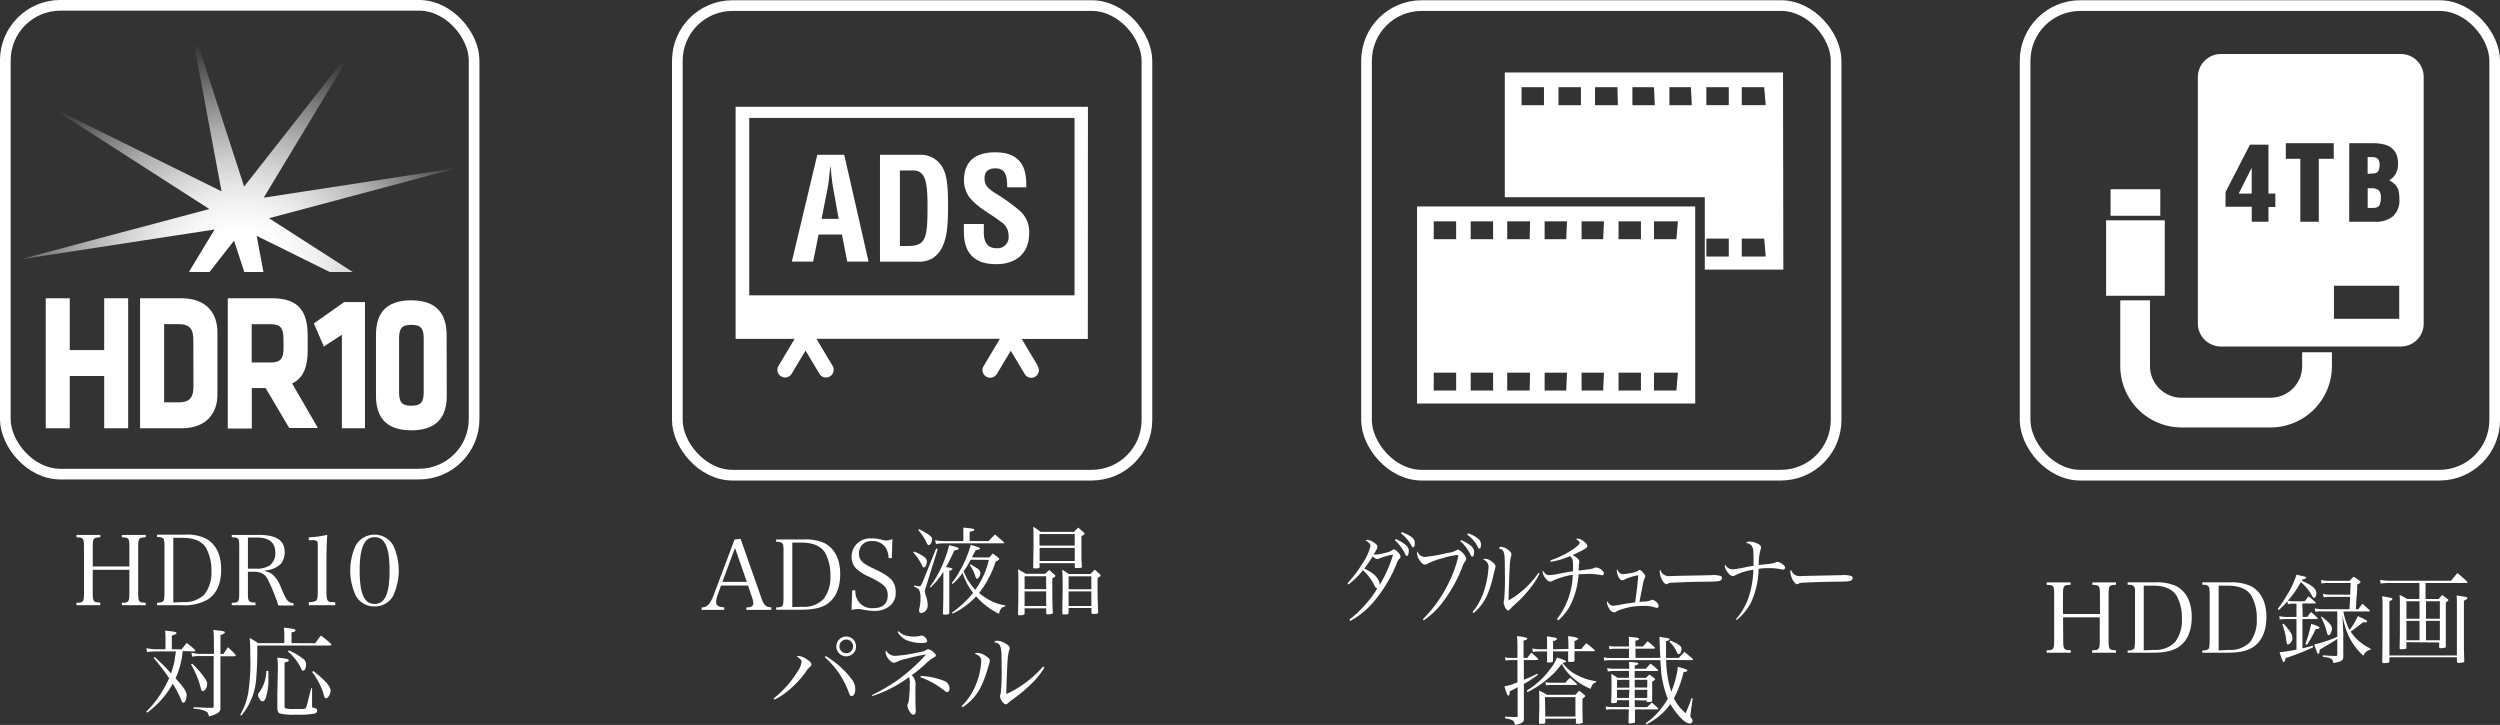 <svg xmlns="http://www.w3.org/2000/svg" xmlns:xlink="http://www.w3.org/1999/xlink" width="541.12" height="156.91" viewBox="0 0 541.12 156.91"><rect x="0" y="0" width="541.12" height="156.91" fill="#333333" stroke="none"/><defs><style>.cls-1,.cls-3{fill:none;}.cls-1{stroke:#fff;stroke-miterlimit:10;stroke-width:2.31px;}.cls-2{fill:#fff;}.cls-4{fill:url(#名称未設定グラデーション);}</style><radialGradient id="名称未設定グラデーション" cx="1137.1" cy="379.24" r="45.84" gradientTransform="translate(-1426.47 -388.91) scale(1.3 1.18)" gradientUnits="userSpaceOnUse"><stop offset="0.16" stop-color="#fff"/><stop offset="0.22" stop-color="#fff" stop-opacity="0.97"/><stop offset="0.32" stop-color="#fff" stop-opacity="0.9"/><stop offset="0.44" stop-color="#fff" stop-opacity="0.77"/><stop offset="0.57" stop-color="#fff" stop-opacity="0.6"/><stop offset="0.71" stop-color="#fff" stop-opacity="0.37"/><stop offset="0.86" stop-color="#fff" stop-opacity="0.1"/><stop offset="0.92" stop-color="#fff" stop-opacity="0"/></radialGradient></defs><title>icon</title><g id="レイヤー_2" data-name="レイヤー 2"><g id="レイヤー_1-2" data-name="レイヤー 1"><rect class="cls-1" x="438.33" y="1.21" width="101.64" height="101.64" rx="11.94"/><path class="cls-2" d="M515.17,44a4.1,4.1,0,0,0,.16-1.31,2.37,2.37,0,0,0-.21-1.14,1.47,1.47,0,0,0-.58-.58,2.71,2.71,0,0,0-.9-.23h-1.16V45h1.29a1.8,1.8,0,0,0,.88-.22A1.07,1.07,0,0,0,515.17,44Z"/><path class="cls-2" d="M514.42,37.37a1,1,0,0,0,.47-.59,3,3,0,0,0,.16-1.15,1.86,1.86,0,0,0-.2-1,1.26,1.26,0,0,0-.56-.48,2.78,2.78,0,0,0-.82-.16h-1v3.64l1.14-.08A1.72,1.72,0,0,0,514.42,37.37Z"/><polygon class="cls-2" points="484.56 41.91 487.38 41.91 487.38 36.41 487.33 36.41 484.56 41.91"/><path class="cls-2" d="M519.66,11.69h-39a5,5,0,0,0-4.94,4.94h0V70a5,5,0,0,0,4.94,5h39A4.94,4.94,0,0,0,524.6,70h0V16.63a4.94,4.94,0,0,0-4.94-4.94ZM508.49,31h5.18a9.94,9.94,0,0,1,2.11.21,4.69,4.69,0,0,1,1.71.7,3.83,3.83,0,0,1,1.15,1.35,5.1,5.1,0,0,1,.41,2.14,4.53,4.53,0,0,1-.44,2.08A3.19,3.19,0,0,1,517.12,39h0a5.9,5.9,0,0,1,1.12.78,2.67,2.67,0,0,1,.67.86,3,3,0,0,1,.33,1,9.19,9.19,0,0,1,.1,1.39A4.76,4.76,0,0,1,518,46.78,5.76,5.76,0,0,1,514.12,48h-5.64Zm-16,13.8H491V48h-3.61V44.75h-5.68V41.59L487,31.31h4v10.6h1.5Zm12.65-10.43H501.9V48h-4V34.37h-3.14V31h10.37ZM519.31,69H505.18V61.84h14.13Z"/><path class="cls-2" d="M491.48,92.52H472.2a13.28,13.28,0,0,1-13.27-13.28V65h6.43V79.24a6.86,6.86,0,0,0,6.84,6.85h19.28a6.85,6.85,0,0,0,6.82-6.84v-3h6.44v3A13.29,13.29,0,0,1,491.48,92.52Z"/><rect class="cls-2" x="455.86" y="47.69" width="12.7" height="16.33"/><rect class="cls-2" x="456.83" y="40.96" width="10.76" height="5.74"/><path class="cls-2" d="M446.58,138.62c0,1.92.13,2.11,1.64,2.13v.53H443v-.53c1.49,0,1.62-.19,1.62-2.13v-9.89c0-2-.1-2.09-1.62-2.14v-.53h5.18v.53c-1.54,0-1.65.19-1.65,2.14v4.17h8v-4.17c0-2-.11-2.09-1.65-2.14v-.53H458v.53c-1.51,0-1.6.19-1.6,2.14v9.89c0,1.92.12,2.11,1.6,2.13v.53h-5.16v-.53c1.52,0,1.65-.21,1.65-2.13v-5h-7.94Z"/><path class="cls-2" d="M460.52,140.78a1.92,1.92,0,0,0,1.32-.3c.18-.2.24-.28.28-1.86v-9.89c0-1.34,0-1.36-.11-1.56-.14-.44-.52-.61-1.49-.61v-.51h5.92a10.06,10.06,0,0,1,4.71.86c2.14,1.22,3.25,3.51,3.25,6.66,0,3-1,5.29-2.94,6.53-1.28.82-3,1.18-5.54,1.18h-5.4Zm5.65-.11a6,6,0,0,0,4.61-1.68,7.75,7.75,0,0,0,1.49-5,9.88,9.88,0,0,0-1.13-5c-.89-1.47-2.61-2.23-5.13-2.23h-2v14Z"/><path class="cls-2" d="M476.68,140.78a2,2,0,0,0,1.32-.3c.19-.22.23-.28.28-1.86v-9.89a6.83,6.83,0,0,0-.11-1.56c-.15-.44-.52-.61-1.49-.61v-.51h5.92a10,10,0,0,1,4.7.86c2.15,1.22,3.26,3.51,3.26,6.66,0,3-1,5.29-2.94,6.53-1.28.82-3,1.18-5.54,1.18h-5.4Zm5.65-.11A6,6,0,0,0,487,139a7.8,7.8,0,0,0,1.48-5,9.86,9.86,0,0,0-1.14-5c-.88-1.47-2.6-2.23-5.12-2.23h-2v14Z"/><path class="cls-2" d="M498.42,133.53h1a10.29,10.29,0,0,1,.79-1.05,12.09,12.09,0,0,1,1.36,1.22.35.35,0,0,1,.09.17c0,.08-.11.13-.21.13h-3.09v6.33c.78-.17,1.14-.27,2.23-.59l.11.34a42.16,42.16,0,0,1-6,2.35c-.11.67-.21.86-.4.86s-.21-.08-.9-2.1c1.23-.14,2.46-.34,3.67-.59V134H494.8a8.8,8.8,0,0,0-1.36.09l-.08-.73a6.91,6.91,0,0,0,1.44.17h2.27v-2.86h-.63a3.24,3.24,0,0,0-1.24.13l-.08-.67a18.32,18.32,0,0,1-1.91,1.93l-.19-.25a38.27,38.27,0,0,0,2.71-4.22,21.86,21.86,0,0,0,1.34-3.2l1.74.4c.24,0,.34.13.34.25s-.17.28-.82.4l-.12.26c2.31,1,3.17,1.78,3.17,2.75,0,.5-.23.94-.49.94s-.31-.14-.79-1A9.41,9.41,0,0,0,498,126a20.62,20.62,0,0,1-2.79,4,4.3,4.3,0,0,0,1.24.14h2.39c.37-.47.49-.63.86-1.07.65.54.84.71,1.47,1.28a.3.3,0,0,1,.08.17c0,.08-.06.1-.27.1h-2.65ZM494.28,135c1.33,1.45,1.92,2.37,1.92,3.06s-.53,1.42-1,1.42c-.21,0-.25-.13-.34-.92a14.45,14.45,0,0,0-.86-3.44Zm4.71,4.42a31.88,31.88,0,0,0,1.26-4.39c1.43.46,1.8.63,1.8.84s-.18.25-.84.3a22.35,22.35,0,0,1-1.86,3.39Zm8.23-7.06a13.87,13.87,0,0,0,1.34,4,14,14,0,0,0,1.79-3c1.59.71,2,.92,2,1.13s-.12.21-.44.21h-.46c-.85.71-1.74,1.37-2.65,2a9.08,9.08,0,0,0,1.3,1.61,11.35,11.35,0,0,0,3,2.08v.23a2.16,2.16,0,0,0-1.56,1.31,13.36,13.36,0,0,1-3.08-4.08,16.72,16.72,0,0,1-1.43-4.72l.17,4v5c0,.81-.38,1.06-2.14,1.39-.21-1-.38-1.07-2.29-1.36v-.33c1.24.1,1.91.14,2.44.14h.42c.16,0,.27-.06.27-.17v-3.5c-.69.47-1.14.74-1.91,1.2-1.28.74-1.28.74-1.91,1.13,0,.66-.11.87-.3.87s-.16,0-.88-2a26.94,26.94,0,0,0,5-1.67v-5.5h-3.34a5.37,5.37,0,0,0-1.39.11l-.16-.75a13.36,13.36,0,0,0,1.55.17h6c0-.56.07-1.43.11-2.67h-4.43a4.59,4.59,0,0,0-1.28.11l-.18-.78a6,6,0,0,0,1.46.19h4.45l.11-2.52h-5a4.39,4.39,0,0,0-1.31.12l-.12-.79a5.25,5.25,0,0,0,1.43.19h4.79a6.43,6.43,0,0,1,.86-.87,9,9,0,0,1,1.29.89c.15.12.18.19.18.29s-.12.25-.71.5a17.09,17.09,0,0,1-.13,2.57c-.06,1-.12,1.93-.16,2.77h.54c.38-.53.49-.7.88-1.2.69.61.89.82,1.57,1.45a.34.34,0,0,1,.06.15c0,.06-.06.08-.19.08Zm-4.72,1.09a11.32,11.32,0,0,1,1.49,1.28c.57.58.75.88.75,1.3,0,.7-.38,1.45-.71,1.45-.15,0-.25-.14-.36-.48a11.72,11.72,0,0,0-1.32-3.4Z"/><path class="cls-2" d="M520.85,139v1.2c0,.17-.06.22-.21.25a6.4,6.4,0,0,1-.88.08c-.29,0-.37-.08-.37-.28v-.05c.06-2.5.06-2.5.06-9.43,0-.9,0-1.21-.06-2a14.48,14.48,0,0,1,1.65.88h2.63v-3.46h-6a13.73,13.73,0,0,0-2.39.12l-.11-.8a11.71,11.71,0,0,0,2.5.19h12.86c.59-.73.76-.94,1.37-1.66.92.74,1.2,1,2.08,1.81a.26.26,0,0,1,.1.19c0,.08-.1.15-.27.15H525v3.46h2.86l.73-.88c.55.4.72.52,1.18.88.13.08.19.17.19.23s-.11.23-.57.53v9.53c0,.15,0,.19-.14.23a4.15,4.15,0,0,1-1,.13c-.21,0-.29-.07-.29-.24v-1Zm-5.15-5v-2.36a22.09,22.09,0,0,0-.09-2.58c1.82.28,2.22.39,2.22.58s-.17.28-.65.5v11.73h14.61V130.59c0-.45,0-.84-.06-1.7,2.25.33,2.33.35,2.33.56s-.15.28-.75.57v7.29c0,2.78,0,3.47.08,5.72v.06a.23.23,0,0,1-.15.25,4,4,0,0,1-1.09.14c-.25,0-.36-.09-.36-.34v-.88H517.18v.93c0,.23-.34.33-1.09.33-.38,0-.44,0-.46-.27.06-4,.06-4,.06-7.45Zm8-3.86h-2.83v3.78h2.83Zm0,4.25h-2.83v4.2h2.83Zm4.4-4.25h-3v3.78h3Zm0,4.25h-3v4.2h3Z"/><rect class="cls-1" x="295.78" y="1.21" width="101.64" height="101.64" rx="11.94"/><path class="cls-2" d="M366.93,87.34H306.71V44.69h60.21ZM315.18,47.91h-4.85v3.87h4.85Zm8,0h-4.85v3.87h4.85Zm8,0h-4.95v3.87h4.86Zm8,0h-4.85v3.87H339Zm8,0h-4.85v3.87H347Zm8,0h-4.85v3.87h4.85Zm8,0H358v3.87h4.86Zm-48,32.75h-4.85v3.87h4.85Zm8,0h-4.85v3.87h4.85Zm8,0h-4.95v3.87h4.86Zm8,0h-4.85v3.87H339Zm8,0h-4.85v3.87H347Zm8,0h-4.85v3.87h4.85Zm8,0H358v3.87h4.86Z"/><rect class="cls-3" x="345.24" y="18.88" width="4.86" height="3.87"/><rect class="cls-3" x="361.15" y="18.88" width="4.86" height="3.87"/><rect class="cls-3" x="353.2" y="18.88" width="4.86" height="3.87"/><rect class="cls-3" x="337.27" y="18.88" width="4.86" height="3.87"/><rect class="cls-3" x="329.33" y="18.88" width="4.86" height="3.87"/><rect class="cls-3" x="377.06" y="51.64" width="4.86" height="3.87"/><rect class="cls-3" x="377.06" y="18.88" width="4.86" height="3.87"/><rect class="cls-3" x="369.11" y="18.88" width="4.86" height="3.87"/><rect class="cls-3" x="369.11" y="51.64" width="4.86" height="3.87"/><path class="cls-2" d="M385.93,15.69H325.71v27H369V58.35h17Zm-51.74,7.08h-4.86V18.88h4.86Zm8,0h-4.86V18.88h4.86Zm8,0h-4.95V18.88h4.85Zm8,0h-4.86V18.88H358Zm8,0h-4.85V18.88H366Zm8,32.75h-4.86V51.64h4.86Zm0-32.76h-4.86V18.88h4.86Zm8,32.76H377V51.64h4.86Zm0-32.76H377V18.88h4.86Z"/><path class="cls-2" d="M292.08,134.09a22,22,0,0,0,3.18-2.92,23.92,23.92,0,0,0,2.86-3.8c-.28-.06-.38-.17-.73-.84a10.73,10.73,0,0,0-2.39-3.12,16.87,16.87,0,0,1-3.14,3.12l-.19-.3a26,26,0,0,0,3.28-4.35,11.11,11.11,0,0,0,1.68-3.65c0-.49-.28-.82-1.08-1.27a.64.64,0,0,1,.37-.11,3,3,0,0,1,1.51.61c.49.32.71.59.71.88s-.15.61-.8,1.62a1.86,1.86,0,0,0,.48.09,11.77,11.77,0,0,0,2.26-.46,3.05,3.05,0,0,0,1.34-.56.33.33,0,0,1,.27-.11c.22,0,.51.21,1,.71a1.58,1.58,0,0,1,.46.86.66.66,0,0,1-.23.42,2.63,2.63,0,0,0-.58,1,30,30,0,0,1-5.73,9.15,18.07,18.07,0,0,1-4.36,3.36Zm8.11-13.75a14.16,14.16,0,0,0-1.56.5,1.06,1.06,0,0,1-.53.15,1.6,1.6,0,0,1-1-.57,25.75,25.75,0,0,1-1.8,2.65,9,9,0,0,1,1.63.92,4.21,4.21,0,0,1,1.49,1.67,2.49,2.49,0,0,1,.22.94,29.22,29.22,0,0,0,2.89-6.55,6,6,0,0,0-1.33.29Zm1.89-3.68a8.22,8.22,0,0,1,2.33,1.43,1.48,1.48,0,0,1,.51,1.22c0,.58-.16,1-.4,1s-.2,0-.57-.79a9.48,9.48,0,0,0-2-2.54Zm1.31-1.49a7.59,7.59,0,0,1,2.26,1.17,1.52,1.52,0,0,1,.58,1.32c0,.48-.14.8-.33.8s-.19,0-.54-.63a9,9,0,0,0-2.11-2.4Z"/><path class="cls-2" d="M308,134a28.22,28.22,0,0,0,5.64-8,24.52,24.52,0,0,0,2-5.59c0-.21-.09-.28-.34-.28a18.91,18.91,0,0,0-3.15.72A14.87,14.87,0,0,0,309,122a1.24,1.24,0,0,1-.63.2c-.35,0-.79-.41-1.22-1.12a2.76,2.76,0,0,1-.44-1.31.86.86,0,0,1,.12-.44,1.63,1.63,0,0,0,1.59,1.22,34.15,34.15,0,0,0,4.83-.86,5.37,5.37,0,0,0,2-.58c.38-.23.21-.16.34-.16a3.14,3.14,0,0,1,1.25,1,2,2,0,0,1,.52,1,.84.84,0,0,1-.24.56,4.1,4.1,0,0,0-.59,1.16,30.17,30.17,0,0,1-4.9,8.48,17.2,17.2,0,0,1-3.5,3.15Zm8.24-17.12c2.09,1,2.83,1.64,2.83,2.61,0,.58-.16,1-.38,1s-.2-.06-.53-.69a9,9,0,0,0-2.07-2.67Zm1.47-1.43a5.74,5.74,0,0,1,2.52,1.41,1.81,1.81,0,0,1,.32,1.09c0,.46-.13.78-.32.78s-.21,0-.49-.59a7.46,7.46,0,0,0-2.16-2.41Z"/><path class="cls-2" d="M318.74,132.45a13.26,13.26,0,0,0,2.28-4,19.81,19.81,0,0,0,1.17-5.7,1.57,1.57,0,0,0-1.16-1.62.57.57,0,0,1,.46-.19,2.35,2.35,0,0,1,1.28.51c.63.46.92.82.92,1.17a4.39,4.39,0,0,1-.23,1,6.47,6.47,0,0,1-.18.73,23.44,23.44,0,0,1-1.14,3.86,10.46,10.46,0,0,1-3.21,4.49Zm14.51-8.38a13.77,13.77,0,0,1-1.85,3,26.79,26.79,0,0,1-3.6,3.85,7.87,7.87,0,0,0-1,1c-.15.16-.22.22-.34.22-.4,0-1-1.08-1-1.75a3.6,3.6,0,0,1,.12-.64,54.12,54.12,0,0,0,.15-5.69c0-4.77-.08-5-1.31-5.37a.51.51,0,0,1,.54-.32,2.76,2.76,0,0,1,1.49.65c.5.37.7.67.7,1a1.49,1.49,0,0,1-.14.55,13,13,0,0,0-.23,2.06c-.07.88-.23,5.52-.23,6.32a8.34,8.34,0,0,0,0,1A19.85,19.85,0,0,0,333,124Z"/><path class="cls-2" d="M335.64,121.27a20.44,20.44,0,0,0,4.26-2,10.57,10.57,0,0,0,1.82-1.39.6.6,0,0,0,.19-.37c0-.24-.26-.5-.75-.81a.48.48,0,0,1,.31-.12c.74,0,2.1,1,2.1,1.61,0,.26-.08.34-.71.72-.41.24-1.36.71-2.46,1.24.93.48,1.44,1,1.44,1.38a3.31,3.31,0,0,1-.07.55c-.07.35,0,.71-.1,1.42,2.77-.32,3-.37,3.37-.56a1.44,1.44,0,0,1,.42-.11c.66,0,1.7.76,1.7,1.26a.38.38,0,0,1-.32.42h0a1.61,1.61,0,0,1-.54-.08,13.77,13.77,0,0,0-2.48-.21l-2.14.08a17.54,17.54,0,0,1-1.6,6.33,11.57,11.57,0,0,1-2.8,3.67L337,134a16.35,16.35,0,0,0,3.42-9.58,15.51,15.51,0,0,0-4.47,1.35,1.42,1.42,0,0,1-.4.12c-.65,0-1.65-1.32-1.65-2.16a.41.41,0,0,1,.06-.24c.48.74.79,1,1.45,1a15.14,15.14,0,0,0,2.21-.34c1.12-.23,2-.36,2.86-.51v-1.28c0-1.19-.15-1.61-.68-2a15.28,15.28,0,0,1-4.2,1.24Z"/><path class="cls-2" d="M351.3,124.27a14.31,14.31,0,0,0,2.43-.39,2.76,2.76,0,0,0,.72-.28.46.46,0,0,1,.22-.14.31.31,0,0,1,.25-.09c.17,0,.54.32.85.72s.34.5.34.71a.61.61,0,0,1-.12.34,4.48,4.48,0,0,0-.4,1.44c-.25,1.2-.6,3-.73,3.7l.7-.06a4.48,4.48,0,0,0,1.78-.3.64.64,0,0,1,.3-.11,1.88,1.88,0,0,1,.72.36,1.46,1.46,0,0,1,.66,1,.39.39,0,0,1-.37.4h0c-.15,0-.15,0-.93-.23a7,7,0,0,0-2-.19,14.17,14.17,0,0,0-4.42.64,5.52,5.52,0,0,0-1.48.59.62.62,0,0,1-.44.17,1.37,1.37,0,0,1-1-.7,3.39,3.39,0,0,1-.56-1.38,1.35,1.35,0,0,1,.07-.36c.35.64.78,1,1.29,1,.17,0,.61-.08,1.15-.15,1.09-.22,1.94-.36,2.59-.44a8,8,0,0,0,1-.17c.27-1.67.66-5.06.66-5.75,0-.06,0-.08-.05-.08a12.1,12.1,0,0,0-2,.54,4.42,4.42,0,0,0-1,.44,1.08,1.08,0,0,1-.41.11c-.31,0-.59-.3-.85-.83a3.53,3.53,0,0,1-.32-1.14.84.84,0,0,1,.1-.42C350.33,123.92,350.75,124.27,351.3,124.27Z"/><path class="cls-2" d="M359.9,124.19a2,2,0,0,0,1.65.5l2.09-.06c.67,0,6.07-.13,6.63-.13a5.48,5.48,0,0,1,2.21.19.43.43,0,0,1,.24.41.59.59,0,0,1-.39.57c-.46.2-.87.21-4.08.25-1.58,0-5.47.15-6.07.2-.8,0-.95.08-1.22.26a.71.71,0,0,1-.26.07c-.24,0-.51-.24-.81-.7a4.26,4.26,0,0,1-.65-1.94c0-.29,0-.33.14-.48A1.82,1.82,0,0,0,359.9,124.19Z"/><path class="cls-2" d="M375.77,134a14.29,14.29,0,0,0,2.65-4.5,21.57,21.57,0,0,0,1.1-6.16,11.32,11.32,0,0,0-3.93,1.18,1.31,1.31,0,0,1-.54.17c-.32,0-.71-.28-1.12-.84a2.71,2.71,0,0,1-.6-1.31.49.49,0,0,1,.09-.31,1.82,1.82,0,0,0,1.53,1,17.33,17.33,0,0,0,2.94-.48c.56-.11,1-.19,1.66-.28v-1.64c0-1.82-.08-2.28-.46-2.75a1.73,1.73,0,0,0-1.14-.54.72.72,0,0,1,.7-.32,4.23,4.23,0,0,1,2.07.61c.33.21.45.38.45.67a1.46,1.46,0,0,1-.1.45,12.2,12.2,0,0,0-.4,3.35l2.26-.25a5.11,5.11,0,0,0,1.38-.31.47.47,0,0,1,.36-.11,1.51,1.51,0,0,1,.81.25c.6.36.89.68.89,1a.38.38,0,0,1-.35.4h-.23a12.69,12.69,0,0,0-3-.31,15.18,15.18,0,0,0-2.14.14,18.15,18.15,0,0,1-1.62,7.24,12,12,0,0,1-3.13,3.86Z"/><path class="cls-2" d="M388.2,124.19a2,2,0,0,0,1.64.5l2.1-.06c.66,0,6.06-.13,6.62-.13a5.51,5.51,0,0,1,2.21.19.44.44,0,0,1,.23.41.59.59,0,0,1-.39.57c-.46.2-.87.21-4.08.25-1.57,0-5.47.15-6.07.2-.79,0-.95.08-1.22.26a.71.71,0,0,1-.26.07c-.24,0-.51-.24-.81-.7a4.26,4.26,0,0,1-.65-1.94c0-.29,0-.33.15-.48A1.76,1.76,0,0,0,388.2,124.19Z"/><path class="cls-2" d="M330.58,142.39c.37-.5.5-.64.88-1.13.48.4.94.83,1.38,1.26a.7.7,0,0,1,.11.23c0,.08-.09.12-.24.12h-2.88v4.27c.8-.32,1.2-.51,2.31-1l.57-.32.18.21a20.27,20.27,0,0,1-3.05,2v7.56a.86.86,0,0,1-.57.9,3.81,3.81,0,0,1-1.34.42c-.23-.74-.25-.78-.57-1a4.1,4.1,0,0,0-1.58-.4v-.4c1,.07,1.43.07,2.46.09.21,0,.25-.06.25-.23v-6.22l-1,.53-.71.38c0,.65-.13.9-.32.9s-.31-.34-.84-2a12.22,12.22,0,0,0,2.83-.88v-4.81h-1.36a6.87,6.87,0,0,0-1.2.11l-.15-.72a3.9,3.9,0,0,0,1.28.13h1.43v-2.1c0-.86,0-1.72-.11-2.58a8,8,0,0,1,2.12.36.26.26,0,0,1,.13.16c0,.17-.08.21-.82.44v3.72Zm14.9,5.29c-.65.21-.9.51-1.18,1.41a12,12,0,0,1-3.64-2.21,9.6,9.6,0,0,1-2.62-3.21,16.65,16.65,0,0,1-3.32,3.49,20,20,0,0,1-4.09,2.64l-.19-.31a17.86,17.86,0,0,0,5.06-4.62,8.58,8.58,0,0,0,1.5-2.56,15.4,15.4,0,0,1,1.75.67c.17.08.24.14.24.22s-.18.19-.8.25a8.73,8.73,0,0,0,3.61,2.89,11,11,0,0,0,3.65,1.08Zm-6-7.22v-.65q0-1-.09-2.1a7.62,7.62,0,0,1,2.06.36.25.25,0,0,1,.14.16c0,.17-.26.34-.79.5v1.75h1.48a10.76,10.76,0,0,1,1.08-1.25,19.71,19.71,0,0,1,1.7,1.39c.11.11.15.16.15.22a.14.14,0,0,1-.13.11H340.8v2c0,.25-.19.33-.9.33h-.15c-.23,0-.33-.06-.33-.28v-2h-3.28v2a.81.81,0,0,1,0,.22,2.53,2.53,0,0,1-.93.19c-.23,0-.35-.09-.35-.23V141H333.5a9.05,9.05,0,0,0-1.72.12l-.1-.76a8.57,8.57,0,0,0,1.82.17h1.36v-.9c0-.63,0-1.25-.06-1.87a5.8,5.8,0,0,1,1,.12c.88.13,1.2.21,1.2.4s-.23.32-.84.5v1.75Zm-5,15.85c0,.31-.18.36-.9.36h-.19c-.21,0-.28,0-.28-.21,0-1.47.07-2.4.07-3.74,0-2,0-2.48-.07-3.23a9.81,9.81,0,0,1,1.73.9H341l.8-.9c.53.4.68.52,1.14.9.12.13.19.21.19.27s-.13.28-.61.57v1.26c0,1.45,0,2.23.06,3.8,0,.13,0,.19-.1.23a3.85,3.85,0,0,1-1,.15c-.25,0-.38-.06-.38-.17v-.94h-6.62Zm4.35-8.53a11.32,11.32,0,0,1,1-1.08c.63.54.82.72,1.41,1.25.06.09.1.14.1.17a.2.2,0,0,1-.21.13h-5.35a8.92,8.92,0,0,0-1.16.09l-.12-.72a4.27,4.27,0,0,0,1.19.15Zm-4.35,7.31H341v-4.2h-6.6Z"/><path class="cls-2" d="M360.64,142.84a22.77,22.77,0,0,0,1.1,6.89A18.75,18.75,0,0,0,362.9,146a7.93,7.93,0,0,0,.25-1.67c1.75.47,2.08.59,2.08.78s-.23.28-.84.39a22,22,0,0,1-2.08,5.64,9.74,9.74,0,0,0,2.55,3.22c.42-1,.53-1.18,1.29-3.28l.23.08-.42,3c0,.09-.09.75-.09.79,0,.19.07.3.3.58a1.2,1.2,0,0,1,.19.45.62.62,0,0,1-.55.63c-.63,0-1.41-.52-2.41-1.66a14.87,14.87,0,0,1-1.85-2.56,13.67,13.67,0,0,1-5.21,4.39l-.17-.22a14.63,14.63,0,0,0,3-2.72,18.28,18.28,0,0,0,1.82-2.56,22.91,22.91,0,0,1-1.43-5.8c0-.45-.1-1.31-.17-2.59H348.71a7.87,7.87,0,0,0-1.45.11l-.13-.72a6.46,6.46,0,0,0,1.58.14h3.88v-2h-2.87a6.15,6.15,0,0,0-1.35.11l-.12-.72a6.63,6.63,0,0,0,1.47.12h2.87v-1a6.89,6.89,0,0,0-.06-1.11l1.11.13c.8.06,1.14.17,1.14.33s-.26.28-.8.4v1.24h1.64l1-1.13a18.82,18.82,0,0,1,1.49,1.28c.08.1.1.15.1.19a.2.2,0,0,1-.21.14h-4v2h5.37l-.1-2.28c-.06-1.84-.06-1.84-.09-2.29l.84.15c1.18.16,1.35.21,1.35.38s-.2.28-.76.42v3.63h2.75l1.22-1.32c.8.64,1,.83,1.77,1.47a.44.44,0,0,1,.1.22c0,.08-.08.11-.25.11Zm-6.8,8.72v1.5h2.69l1-1,1.28,1.14c.08.11.12.17.12.22a.16.16,0,0,1-.12.13h-4.92v.84c0,1,0,1,0,1.85v.06a.11.11,0,0,1-.09.13h0a5,5,0,0,1-1,.16c-.21,0-.3-.06-.3-.25,0-1,0-1,.06-2.81h-3.06a7.92,7.92,0,0,0-1.82.1l-.15-.71a12.15,12.15,0,0,0,2,.13h3.08v-1.49H350v.31a.27.27,0,0,1-.05.19,2.54,2.54,0,0,1-.77.13c-.35,0-.44,0-.44-.21h0c.05-1.36.07-2.29.07-4,0-.71,0-1.41-.07-2.11a10,10,0,0,1,1.4.84h2.45v-1.49H349.5a8.22,8.22,0,0,0-1.48.13l-.15-.75a6.38,6.38,0,0,0,1.64.14h3.13a10.2,10.2,0,0,0-.07-1.47l.82.06c1,.08,1.22.14,1.22.32s-.19.23-.78.42v.67h2.42c.42-.48.54-.63,1-1.11a17.21,17.21,0,0,1,1.55,1.3.39.39,0,0,1,.1.19.18.18,0,0,1-.14.11h-4.94v1.49h2.46L357,146c.46.31.58.42,1,.73.17.14.24.22.24.3s-.15.25-.63.5v4.14c0,.2-.27.28-.84.28-.32,0-.38,0-.38-.11v-.22Zm-1.17-2.72v-1.68H350v1.68Zm0,.47H350v1.75h2.58Zm3.89-2.17h-2.73v1.68h2.71Zm0,2.17h-2.73v1.75h2.71Zm5-10.67c1.81.78,2.4,1.23,2.4,1.75a2.37,2.37,0,0,1-.27,1,.42.42,0,0,1-.29.19c-.17,0-.28-.08-.4-.34a6.77,6.77,0,0,0-1.64-2.31Z"/><rect class="cls-1" x="146.61" y="1.21" width="101.64" height="101.64" rx="11.94"/><path class="cls-2" d="M235.48,23.11H159.22V73.34H172l-3.5,5.86a1.66,1.66,0,1,0,2.86,1.69h0l3-5,3,5a1.6,1.6,0,0,0,1.42.81,1.55,1.55,0,0,0,.86-.23,1.69,1.69,0,0,0,.58-2.28l-3.51-5.86h39.72l-3.5,5.86A1.66,1.66,0,1,0,215.72,81h0l.06-.08,3-5,3,5a1.64,1.64,0,0,0,2.23.65h0a1.66,1.66,0,0,0,.64-2.26v-.09l-3.5-5.86h14.31Zm-2.9,40.81H162.17V25.53h70.41Z"/><path class="cls-2" d="M197.85,119.38a10.86,10.86,0,0,1,1.87.93c.67.45.9.77.9,1.28s-.32,1.24-.67,1.24c-.13,0-.23-.13-.36-.4a10.65,10.65,0,0,0-1.91-2.84Zm.09,7.31a2.89,2.89,0,0,0,1,.21c.32,0,.39-.1.75-.92s1.33-3.28,2.94-7.26l.34.12-2.56,8.24a2.23,2.23,0,0,0,0,1.87,6.79,6.79,0,0,1,.39,2.1,1.7,1.7,0,0,1-.45,1.17,1.78,1.78,0,0,1-1,.48.51.51,0,0,1-.41-.5,2.43,2.43,0,0,1,.08-.61,9.15,9.15,0,0,0,.22-2.14,3.65,3.65,0,0,0-.3-1.76c-.17-.27-.34-.38-1.12-.74Zm.94-12.16a16.13,16.13,0,0,1,2,1.1c.64.42.86.71.86,1.07,0,.65-.36,1.28-.72,1.28-.17,0-.28-.13-.42-.44a11.75,11.75,0,0,0-1.83-2.8ZM201.27,127a22.88,22.88,0,0,0,2.84-5,26.42,26.42,0,0,0,1.33-4l1.07.27c.8.21,1,.32,1,.48s-.28.31-.95.38a39,39,0,0,1-1.8,3.62c1.11.17,1.38.24,1.38.41s-.25.3-.67.37v9.14a.24.24,0,0,1-.19.28h0a2.82,2.82,0,0,1-.82.08c-.28,0-.37-.08-.37-.28.08-1.86.1-3.11.1-5v-4a16.23,16.23,0,0,1-2.77,3.41ZM214,117.12a16.73,16.73,0,0,1,1.37-1.42c.84.69,1.09.92,1.91,1.65.06.07.08.11.08.15s-.08.11-.21.11H204.36a8.85,8.85,0,0,0-1.78.14l-.17-.84a8.45,8.45,0,0,0,2,.21h4.11V114.2c2.14.2,2.36.25,2.36.46s-.27.29-1,.44v2Zm.11,3.55c.35-.38.46-.5.77-.88.55.42.72.52,1.2.92.15.13.21.23.21.3s-.22.31-.77.5a22.13,22.13,0,0,1-3.59,6.85,15.08,15.08,0,0,0,2.1,1.45,10,10,0,0,0,3.57,1.22v.22c-.88.26-1.05.45-1.38,1.59a15.64,15.64,0,0,1-4.94-3.75,16.35,16.35,0,0,1-5.08,3.72l-.15-.21a22.14,22.14,0,0,0,4.58-4.28,13,13,0,0,1-2.27-4.31,12.7,12.7,0,0,1-2.18,2.39l-.19-.21a13.14,13.14,0,0,0,1.6-2.37,22.85,22.85,0,0,0,2.52-5.88c1.89.53,2,.59,2,.78s-.18.23-.94.38l-.8,1.55Zm-4,.48a18.39,18.39,0,0,1-1.53,2.5,11.85,11.85,0,0,0,2.54,4,18.29,18.29,0,0,0,2.92-6.47Zm0,1c.83.49,1,.63,1.4.87a1.27,1.27,0,0,1,.7,1c0,.53-.42,1.24-.76,1.24-.12,0-.21-.08-.27-.31a8.19,8.19,0,0,0-1.3-2.67Z"/><path class="cls-2" d="M221.77,132.73c0,.36-.23.44-1.12.44-.21,0-.29-.08-.31-.22.06-1.79.08-3.36.08-7.21a23.86,23.86,0,0,0-.08-2.54l1.74,1h4.14c.39-.38.5-.49.88-.84l1.13,1c.15.13.21.21.21.29s-.08.21-.67.55c0,4.66,0,5.37.11,7.33v.1c0,.23-.15.3-1.14.34-.21,0-.27-.08-.29-.23v-1.07h-4.68Zm4.67-8h-4.67v2.79h4.67ZM221.77,128v3.17h4.67V128Zm3.25-5.3c0,.29-.19.33-1.15.33-.15,0-.21,0-.23-.16v-.56c0-.08,0-.08.06-3.92v-.73c0-2.17,0-2.81-.06-3.66a13.75,13.75,0,0,1,1.59,1.12h7.24c.38-.42.51-.52.91-.92.52.45.67.56,1.15,1,.17.17.23.27.23.34s0,.17-.69.48v3.92c0,.69,0,1.41.11,2.67,0,.3-.15.34-1.2.34-.25,0-.32,0-.34-.25v-.8H225Zm7.61-7.1H225v2.5h7.61Zm-7.61,3v2.83h7.61V118.6Zm6.28,13.89v.11c0,.29-.22.4-.72.4a.58.58,0,0,0-.32,0h0c-.21,0-.32-.11-.32-.29v-.07c0-2.54.07-3.42.07-4.89,0-2.16,0-3.32-.09-4.43.61.38.8.5,1.43.92H236a11.78,11.78,0,0,0,.93-.94c.48.4.63.51,1.09.94.14.15.21.24.21.32s-.11.21-.67.58v1.34c0,1.89,0,3.16.14,5.89v.15a.3.3,0,0,1-.17.29,2.8,2.8,0,0,1-1,.06.24.24,0,0,1-.29-.18V131.6H231.3Zm4.92-7.74H231.3v2.79h4.92ZM231.3,128v3.17h4.92V128Z"/><path class="cls-2" d="M167.47,151.17a22.49,22.49,0,0,0,5.17-5.83,4.7,4.7,0,0,0,.86-2.09c0-.33-.29-.66-1.05-1.19a1.39,1.39,0,0,1,.46-.08,3.91,3.91,0,0,1,1.72.72c.72.47,1,.78,1,1.14a.65.65,0,0,1-.25.46,3.52,3.52,0,0,0-.88,1,20.92,20.92,0,0,1-4.41,4.6,13.06,13.06,0,0,1-2.47,1.53ZM178.73,142a19.54,19.54,0,0,1,5.52,4.89,3.5,3.5,0,0,1,.88,2.25c0,.86-.33,1.53-.8,1.53-.29,0-.37-.12-.69-1a18.74,18.74,0,0,0-5.14-7.45Zm6.57-2.08a2.14,2.14,0,1,1-2.14-2.14h0a2.09,2.09,0,0,1,2.12,2.06v.08Zm-3.61,0a1.5,1.5,0,0,0,1.47,1.47,1.48,1.48,0,1,0-1.47-1.49S181.68,139.86,181.69,139.87Z"/><path class="cls-2" d="M188.72,150.47a40.65,40.65,0,0,0,5.73-3.38,39.63,39.63,0,0,0,6-5.43,36.58,36.58,0,0,0-4.53,1,7,7,0,0,0-1.79.59c-.42.17-.46.19-.65.19-.71,0-1.79-1.36-1.79-2.24a.6.6,0,0,1,.11-.39,2.19,2.19,0,0,0,2.12,1.14,29.26,29.26,0,0,0,4.35-.64c1.68-.33,1.72-.33,2.14-.58a1.22,1.22,0,0,1,.54-.21,2.7,2.7,0,0,1,1.22.74c.3.27.38.42.38.61s-.06.23-.38.4a8.41,8.41,0,0,0-1.82,1.42,35,35,0,0,1-3,2.46,3,3,0,0,1,.68,1,3.37,3.37,0,0,1,.11,1.41v1.26c0,1.32,0,2.91.06,3.61a3.84,3.84,0,0,1,0,.48c0,.5-.2.78-.5.78s-.61-.28-.9-.82a2.37,2.37,0,0,1-.4-1.16.71.71,0,0,1,.08-.31,4,4,0,0,0,.28-1.2c.12-1.36.16-2.18.16-3a5.19,5.19,0,0,0-.14-1.66,27.38,27.38,0,0,1-8,4.12Zm5.8-13.85a3.14,3.14,0,0,0,1.32.88,6.58,6.58,0,0,0,1.93.28,6,6,0,0,0,1.39-.14,1.59,1.59,0,0,1,.33-.08,1.51,1.51,0,0,1,1.2,1.14c0,.33-.34.48-1.07.48a8.92,8.92,0,0,1-3.5-.65,4.67,4.67,0,0,1-1.84-1.74Zm4.76,9.68a16.17,16.17,0,0,1,5.13,1.09,1.75,1.75,0,0,1,1.11,1.64c0,.47-.21.78-.55.78-.12,0-.23-.06-.61-.36a18,18,0,0,0-5.12-2.86Z"/><path class="cls-2" d="M208.14,152.83a12.88,12.88,0,0,0,2.81-4,15.81,15.81,0,0,0,1.44-5.69c0-.83-.36-1.25-1.41-1.64a.79.79,0,0,1,.57-.19,3.22,3.22,0,0,1,1.58.52c.77.47,1.13.82,1.13,1.16a4.35,4.35,0,0,1-.27,1c0,.08,0,.08-.21.73a22.39,22.39,0,0,1-1.43,3.86,11.08,11.08,0,0,1-4,4.5Zm17.94-8.38a16.21,16.21,0,0,1-2.29,3,31.88,31.88,0,0,1-4.45,3.83,8.49,8.49,0,0,0-1.2.95.6.6,0,0,1-.42.22c-.48,0-1.26-1.08-1.26-1.75,0,0,0-.25.15-.64a45.15,45.15,0,0,0,.19-5.69c0-4.75-.08-5-1.62-5.37a.73.73,0,0,1,.67-.33,4.11,4.11,0,0,1,1.85.65c.61.38.86.68.86,1a2.09,2.09,0,0,1-.16.57,9.77,9.77,0,0,0-.3,2c-.08.89-.27,5.53-.27,6.34a8.34,8.34,0,0,0,0,1,23.94,23.94,0,0,0,7.94-5.95Z"/><rect class="cls-1" x="1.15" y="1.15" width="101.47" height="101.47" rx="11.92"/><polygon class="cls-4" points="50.66 52.09 52.88 58.88 57.02 58.88 55.56 51.05 71.39 58.88 76.36 58.88 58.23 47.23 99.08 36.34 57.09 42.78 77.5 8.96 52.84 40.38 40.84 3.38 47.95 41.41 10.56 22.93 45.3 45.24 4.42 56.13 46.45 49.67 40.88 58.88 45.34 58.88 50.66 52.09"/><path class="cls-2" d="M22.55,92.7V81.38H15.1V92.7H9.9V64.56h5.2V75.77h7.45V64.56h5.19V92.7Z"/><path class="cls-2" d="M39.25,92.7H30.32V64.56h8.94c5.68,0,7.8,3.51,7.8,7.31V85.41C47.07,89.17,44.94,92.7,39.25,92.7Zm2.6-19.11c0-2.19-.62-3.43-3.22-3.43h-3.1V87.09h3.11c2.59,0,3.23-1.24,3.23-3.43Z"/><path class="cls-2" d="M57.5,84h-3v8.75H49.3V64.56h9.59c5.61,0,7.7,2.69,7.7,8V76c0,3.52-1,5.88-3.36,7l5.58,9.64H62.6Zm3.85-10.83c0-2.11-.66-3-2.77-3h-4.1v8.29H58.6c2.2,0,2.77-1,2.77-3.08Z"/><path class="cls-2" d="M74,92.7V72.45L70.09,75l-2.15-5,6.55-4.62H79V92.7Z"/><path class="cls-2" d="M96.7,85.66c0,4.23-1.81,7.48-7.67,7.48s-7.65-3.26-7.65-7.48V72.45C81.38,68.23,83.19,65,89,65s7.67,3.27,7.67,7.49Zm-10.32-.84c0,2.11.48,3,2.66,3s2.67-.89,2.67-3V73.31c0-2.11-.49-3-2.67-3s-2.66.89-2.66,3Z"/><path class="cls-2" d="M20.07,128.28c0,1.92.13,2.11,1.63,2.14V131H16.55v-.53c1.49,0,1.63-.19,1.63-2.14v-9.89c0-2-.13-2.08-1.63-2.15v-.51h5.16v.51c-1.53.07-1.63.2-1.63,2.15v4.17H28v-4.17c0-2-.11-2.08-1.62-2.15v-.51h5.16v.51c-1.51.07-1.63.2-1.63,2.15v9.89c0,1.92.13,2.11,1.63,2.14V131H26.38v-.53c1.51,0,1.62-.22,1.62-2.14v-5H20.07Z"/><path class="cls-2" d="M34,130.45c.71,0,1.14-.11,1.32-.33s.23-.28.28-1.84v-9.89a5.73,5.73,0,0,0-.12-1.55c-.15-.45-.52-.61-1.49-.61v-.5h5.92a9.37,9.37,0,0,1,4.7.86c2.16,1.22,3.26,3.51,3.26,6.66s-1,5.28-2.94,6.53A10.21,10.21,0,0,1,39.39,131H34Zm5.66-.14a6.05,6.05,0,0,0,4.62-1.67,7.87,7.87,0,0,0,1.49-5,10.2,10.2,0,0,0-1.14-5c-.88-1.47-2.6-2.23-5.12-2.23h-2v14Z"/><path class="cls-2" d="M53.66,128.28c0,1.92.12,2.11,1.64,2.14V131H50.16v-.53c1.5,0,1.62-.22,1.62-2.14v-9.89c0-2-.11-2.09-1.62-2.16v-.5H56c3.85,0,5.62,1.19,5.62,3.76a4.1,4.1,0,0,1-.71,2.37,5.21,5.21,0,0,1-3.52,1.55v.19a3.48,3.48,0,0,1,1.68.76,7,7,0,0,1,1.74,2.75c1,2.33,1.2,2.62,1.62,3a1.64,1.64,0,0,0,1.11.39v.5H60.25A39.69,39.69,0,0,0,58,125.5a2.76,2.76,0,0,0-1.52-1.5,4.26,4.26,0,0,0-1.5-.25H53.66Zm1.75-5.19a5.36,5.36,0,0,0,2.9-.65,3.22,3.22,0,0,0,1.28-2.81c0-2.21-1.31-3.28-4-3.28H53.66v6.74Z"/><path class="cls-2" d="M66.84,130.34a4.13,4.13,0,0,0,1.39-.22c.46-.22.55-.64.55-2.17v-8.83c0-1.84,0-1.84-.21-2s-.41-.2-.94-.2h-.8v-.61a21.52,21.52,0,0,0,4-.55c-.1,1.66-.17,3.45-.17,5.92V128c0,1.42.09,1.84.38,2.09s.34.22,1.53.28V131H66.84Z"/><path class="cls-2" d="M77,118.06a4.7,4.7,0,0,1,6.43-1.7h0a4.62,4.62,0,0,1,1.68,1.69,12.93,12.93,0,0,1,0,10.88,4.47,4.47,0,0,1-4,2.33A4.53,4.53,0,0,1,77,128.92,13,13,0,0,1,77,118.06Zm4.09,12.66c2.23,0,3.23-2.2,3.23-7.22s-1-7.22-3.23-7.22-3.24,2.22-3.24,7.24S78.85,130.72,81.09,130.72Z"/><path class="cls-2" d="M39.55,140.92A18.08,18.08,0,0,1,38,146.81c1.87,2.11,2.39,2.89,2.39,3.61,0,.89-.32,1.67-.7,1.67-.21,0-.32-.15-.53-.72A21.21,21.21,0,0,0,37.39,148a19.71,19.71,0,0,1-5.52,6.25l-.21-.22a21.49,21.49,0,0,0,3.63-4.69c.48-.82.92-1.66,1.32-2.53-1-1.53-2.17-3-3.36-4.42l.23-.16A35.44,35.44,0,0,1,37,145.75a18.81,18.81,0,0,0,.8-2.75c0-.3.14-1,.27-2H33.46a11,11,0,0,0-1.63.14l-.15-.83a16.92,16.92,0,0,0,1.76.22h2.38V138a10.79,10.79,0,0,0-.09-1.5c2.08.21,2.46.28,2.46.53s0,.14-1,.56v2.94h2.12c.51-.61.65-.8,1.09-1.37a15.71,15.71,0,0,1,1.72,1.43.47.47,0,0,1,.16.25A.21.21,0,0,1,42,141h0Zm2.06,2.75a18,18,0,0,1,2.58,2.92c.52.78.65,1,.65,1.41,0,.81-.48,1.59-1,1.59-.15,0-.28-.2-.36-.56a18.9,18.9,0,0,0-2.14-5.22Zm4.68-5.22a13.63,13.63,0,0,0-.11-2.11c2.21.26,2.48.3,2.48.53s-.14.29-.94.61v4.08h.63l1-1.47a19.63,19.63,0,0,1,1.58,1.58,1.12,1.12,0,0,1,.1.22c0,.08-.08.16-.21.16H47.71v11.07a1.22,1.22,0,0,1-.59,1.22,6.18,6.18,0,0,1-1.89.71c-.16-.67-.27-.88-.63-1.07a6.61,6.61,0,0,0-2.69-.58v-.33c2.53.12,2.55.12,3.94.14.34,0,.4-.08.4-.44V142H43a6.58,6.58,0,0,0-1.4.14l-.16-.86a8,8,0,0,0,1.63.25h3.25Z"/><path class="cls-2" d="M68.23,139.23c.55-.78.71-1,1.23-1.67a24.41,24.41,0,0,1,2.17,1.78c.08.11.12.16.12.22s-.12.16-.31.16H55.69V141c0,2.45-.12,4.7-.28,6.39a14,14,0,0,1-1.93,5.77,13.42,13.42,0,0,1-1.26,1.73l-.23-.15a14.85,14.85,0,0,0,1.72-4.64,44,44,0,0,0,.46-8.34c0-1.23,0-2.45-.12-3.67.82.46,1.07.61,1.82,1.11h5.67v-1.87a14.13,14.13,0,0,0-.1-1.47c1.91.17,2.52.32,2.52.57s-.23.27-.86.46v2.31Zm-10.14,6v1.53a12.63,12.63,0,0,1-.55,4.28c-.18.5-.42.76-.69.76s-.44-.15-.65-.49a1.69,1.69,0,0,1-.36-.92c0-.21.07-.29.4-.71a8.21,8.21,0,0,0,1.41-4.46Zm2.06-.7a17.76,17.76,0,0,0-.13-2.19c2,.22,2.48.3,2.48.58s-.23.29-.91.48v9.38c0,.31,0,.45.16.51a4.82,4.82,0,0,0,1.69.17h2c.54,0,.7-.08.83-.37a10,10,0,0,0,.4-1.42c.31-1.25.55-2.11.67-2.69h.21v3.5c0,.58,0,.58.09.66s0,0,.45.11.56.28.56.53a.7.7,0,0,1-.56.67,17.85,17.85,0,0,1-4,.23,12.21,12.21,0,0,1-3.51-.25c-.36-.15-.5-.46-.55-1.13v-3.17Zm2.37-3.75a13.56,13.56,0,0,1,3.19,1.89,1.45,1.45,0,0,1,.55,1.08,2.5,2.5,0,0,1-.25,1.14.72.72,0,0,1-.39.28c-.2,0-.27-.08-.56-.72A11.13,11.13,0,0,0,62.3,141Zm5.3,4.45c2.63,2.08,3.73,3.33,3.73,4.25,0,.75-.53,1.67-1,1.67a.3.3,0,0,1-.27-.21c-.09-.13-.09-.13-.44-1.35a16.3,16.3,0,0,0-2.27-4.13Z"/><path class="cls-2" d="M171.39,56.63l5.51-23.12h5.83L188,56.63h-4.62l-1.14-5.86h-5.06L176,56.63Zm6.44-9.25h3.7l-1.17-6.56c-.22-1.08-.31-2.13-.44-3.21,0-.52-.09-1-.15-1.54h-.06c-.06.49-.12,1-.16,1.54-.12,1.08-.21,2.13-.43,3.21Z"/><path class="cls-2" d="M190.47,56.63V33.51h9a5.35,5.35,0,0,1,4.47,2.62c1,1.6,1.26,4.16,1.26,8,0,4.56,0,9.83-3.54,11.89a6.33,6.33,0,0,1-3.21.62Zm6.19-3.39c3.86,0,4.1-2,4.1-8.72,0-5.46-.55-7.62-3.14-7.62h-2.84V53.24Z"/><path class="cls-2" d="M218,40.54c0-2.07-.15-4.1-2.53-4.1-1.44,0-2.37.59-2.37,2.16,0,1.75,1.11,2.43,2.47,3.3a39.25,39.25,0,0,1,5.24,3.79,6,6,0,0,1,1.94,4.84c0,4.37-2.9,6.65-7.12,6.65-5.18,0-7-2.89-7-7v-1.7h4.32v1.36c-.1,2.25.58,3.88,2.71,3.88A2.39,2.39,0,0,0,218.3,51a3.5,3.5,0,0,0-1.73-3.05c-2.25-1.76-5-3-6.81-5.34a6.39,6.39,0,0,1-1.11-3.54c0-3.94,2.22-6.1,6.78-6.1,6.88,0,6.69,5.3,6.72,7.58Z"/><path class="cls-2" d="M155.4,128.6a5.63,5.63,0,0,0-.4,1.72c0,.75.55,1.09,1.76,1.13V132h-4.9v-.52c1.19,0,1.88-.73,2.68-2.85L159,116.77l1.3-.14,4.45,12.66c.59,1.72,1,2.12,2.2,2.16V132h-5.41v-.52c1.07,0,1.51-.29,1.51-.9a4.44,4.44,0,0,0-.25-1.2l-.88-2.64h-5.85Zm3.69-10-2.73,7.34h5.29Z"/><path class="cls-2" d="M168,131.47c.71,0,1.13-.1,1.32-.31s.23-.28.27-1.85v-9.87a5.8,5.8,0,0,0-.1-1.55c-.15-.45-.53-.61-1.49-.61v-.51h5.91a9.74,9.74,0,0,1,4.7.86c2.13,1.22,3.25,3.5,3.25,6.65,0,3-1,5.28-2.94,6.52-1.28.82-3,1.17-5.53,1.17H168Zm5.64-.13a5.92,5.92,0,0,0,4.61-1.67,7.64,7.64,0,0,0,1.49-5,10.13,10.13,0,0,0-1.13-5c-.88-1.46-2.6-2.22-5.12-2.22h-2v13.94Z"/><path class="cls-2" d="M184.46,127.78h.69a3.57,3.57,0,0,0,4,3.84c1.91,0,3-1,3-2.73s-.77-2.45-3.9-4a9.24,9.24,0,0,1-3-1.89,3.51,3.51,0,0,1-.92-2.47,3.9,3.9,0,0,1,1.32-3,4.31,4.31,0,0,1,3-1,8.4,8.4,0,0,1,2.47.36,4.48,4.48,0,0,0,.78.1,3.86,3.86,0,0,0,1.26-.31l-.13,4.13h-.69a4.64,4.64,0,0,0-.59-2.2,3.32,3.32,0,0,0-3-1.49,2.73,2.73,0,0,0-2.22.88,3,3,0,0,0-.61,1.82c0,1.39.68,2.08,3.17,3.25s3.61,1.93,4.19,2.85a4,4,0,0,1,.59,2.31,3.5,3.5,0,0,1-1.2,2.85,5,5,0,0,1-3.41,1.15,12.51,12.51,0,0,1-2.81-.35,4.39,4.39,0,0,0-.69-.06,8,8,0,0,0-1.45.2Z"/></g></g></svg>